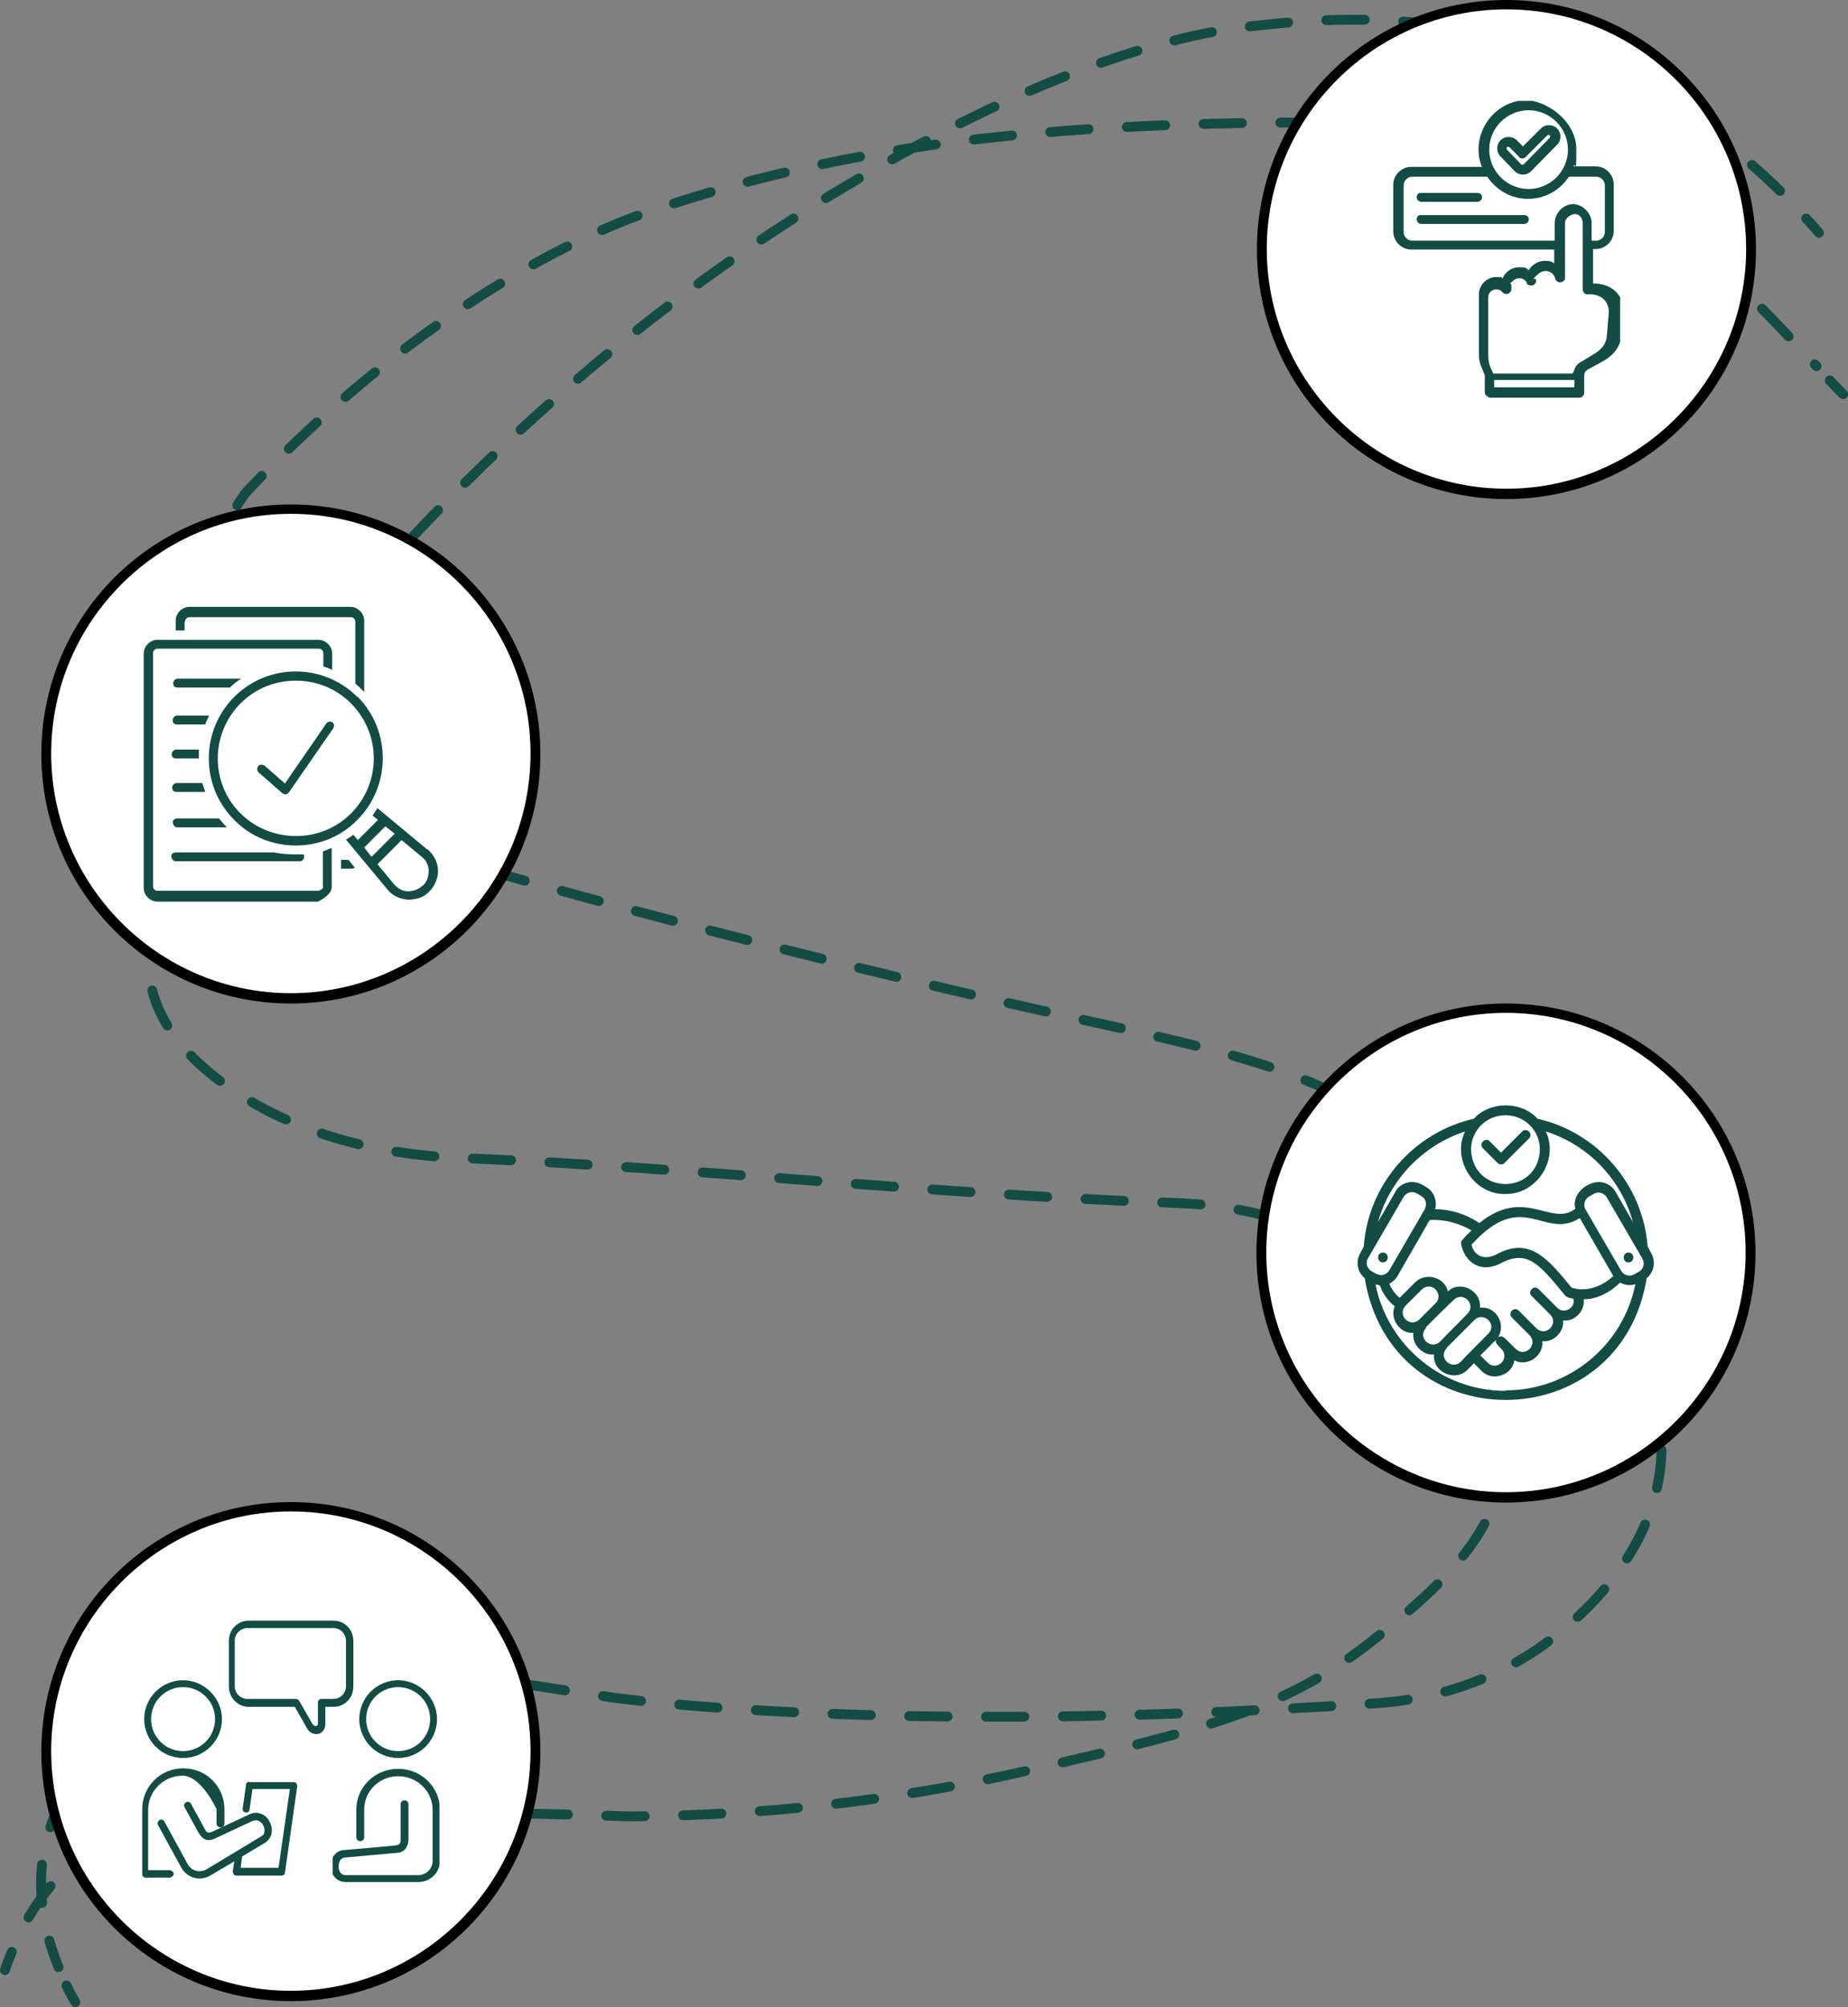 <svg xmlns="http://www.w3.org/2000/svg" xmlns:xlink="http://www.w3.org/1999/xlink" id="Layer_1" data-name="Layer 1" viewBox="0 0 375.5 407.8"><rect x="0" y="0" width="375.5" height="407.8" fill="#808080" stroke="none"/><defs><style>      .cls-1 {        fill: #fff;      }      .cls-2 {        fill-rule: evenodd;      }      .cls-2, .cls-3 {        fill: #134c44;      }      .cls-4 {        clip-path: url(#clippath-2);      }      .cls-5, .cls-6, .cls-7, .cls-8 {        fill: none;      }      .cls-5, .cls-7, .cls-8 {        stroke: #134c44;        stroke-linecap: round;        stroke-miterlimit: 10;        stroke-width: 2px;      }      .cls-9 {        clip-path: url(#clippath-1);      }      .cls-10 {        clip-path: url(#clippath);      }      .cls-7 {        stroke-dasharray: 0 0 7.8 7.8;      }      .cls-8 {        stroke-dasharray: 0 0 7.8 7.8;      }    </style><clipPath id="clippath"><rect class="cls-6" x="283.1" y="20.5" width="46.1" height="60.3"></rect></clipPath><clipPath id="clippath-1"><rect class="cls-6" x="67.6" y="359.2" width="21.7" height="23.3"></rect></clipPath><clipPath id="clippath-2"><rect class="cls-6" x="46.1" y="329.2" width="25.7" height="23.3"></rect></clipPath></defs><g><path class="cls-5" d="m369.6,47.3c-.8-.9-1.6-1.9-2.6-2.9"></path><path class="cls-8" d="m361.7,38.8c-7.2-7.1-17.1-15.1-30.1-21.7C299.1.6,268.4,3.7,253.7,5.4c-7.2.8-33.9,4.4-78.6,30.5-25,14.6-60.7,39.2-96.8,79.2-9.1,11.2-11.4,26.5-5.8,39.6,7.9,18.5,27,22.4,28.6,22.7,42.6,12,77.6,20.4,102,26,40.8,9.3,57.3,11.6,77.9,24,33.4,20.2,54.9,42.9,56.5,63,.3,3.2,0,6.1,0,6.5-1.9,23.4-24,37.6-27.3,39.6-13.4,8.3-26.6,9.4-32.5,9.7-98.7,6.6-153.3-1.3-153.3-1.3-36.4-5.3-56.8-10.7-82.5-.6-9.4,3.7-26.3,10.6-31.8,27.3-3.6,10.8-1,21.3,1.8,28.1"></path><path class="cls-5" d="m13.5,403.4c.7,1.5,1.4,2.7,1.8,3.4"></path></g><g><path class="cls-5" d="m1,400.3c.4-1.3.9-2.5,1.4-3.7"></path><path class="cls-7" d="m5.8,389.6c3-5.1,6.2-8.5,8.8-10.8,11.4-10,25.7-11.5,87.7-10.4,26.7.5,22.7.8,29.9.6,20.6-.3,47.4-2.4,78.6-9.7,33.2-7.8,50.6-11.8,68.9-26.6,10.8-8.7,26.1-21.1,26-38.3-.1-21.9-25-38.5-40.9-44.8-11.5-4.6-21.4-5-26.6-5.2-48.1-1.7-96.1-7.1-144.2-9.1-7.2-.3-28.9-1.4-47.4-14.3-11-7.6-14.3-14.8-15.6-19.5-1.9-6.9-.4-12.6.6-17.5,8.3-37.2-.5-48.9,13-74.7,2.4-4.6,4.2-8,5.8-9.7,32.5-34.4,64.5-50.8,81.2-56.5,46.4-15.9,92.2-18.7,151.3-18.2,41.3.4,68.7,30.7,86.2,49.5"></path><path class="cls-5" d="m371.8,77.3c.9,1,1.8,1.9,2.7,2.8"></path></g><g><path class="cls-1" d="m306.1,100.4c-27.4,0-49.7-22.3-49.7-49.7S278.7,1,306.1,1s49.7,22.3,49.7,49.7-22.3,49.7-49.7,49.7Z"></path><path d="m306.1,1.9c26.9,0,48.7,21.9,48.7,48.7s-21.9,48.7-48.7,48.7-48.7-21.9-48.7-48.7S279.3,1.9,306.1,1.9m0-1.9c-28,0-50.7,22.7-50.7,50.7s22.7,50.7,50.7,50.7,50.7-22.7,50.7-50.7S334.1,0,306.1,0h0Z"></path></g><g><circle class="cls-1" cx="59.1" cy="153.2" r="49.7"></circle><path d="m59.1,104.4c26.9,0,48.7,21.9,48.7,48.7s-21.9,48.7-48.7,48.7-48.7-21.9-48.7-48.7,21.9-48.7,48.7-48.7m0-1.9c-28,0-50.7,22.7-50.7,50.7s22.7,50.7,50.7,50.7,50.7-22.7,50.7-50.7-22.7-50.7-50.7-50.7h0Z"></path></g><g><path class="cls-1" d="m306,304.2c-27.4,0-49.7-22.3-49.7-49.7s22.3-49.7,49.7-49.7,49.7,22.3,49.7,49.7-22.3,49.7-49.7,49.7Z"></path><path d="m306,205.8c26.9,0,48.7,21.9,48.7,48.7s-21.9,48.7-48.7,48.7-48.7-21.9-48.7-48.7,21.9-48.7,48.7-48.7m0-1.9c-28,0-50.7,22.7-50.7,50.7s22.7,50.7,50.7,50.7,50.7-22.7,50.7-50.7-22.7-50.7-50.7-50.7h0Z"></path></g><g><circle class="cls-1" cx="59.1" cy="355.8" r="49.7"></circle><path d="m59.1,307.1c26.9,0,48.7,21.9,48.7,48.7s-21.9,48.7-48.7,48.7-48.7-21.9-48.7-48.7,21.9-48.7,48.7-48.7m0-1.9c-28,0-50.7,22.7-50.7,50.7s22.7,50.7,50.7,50.7,50.7-22.7,50.7-50.7-22.7-50.7-50.7-50.7h0Z"></path></g><g class="cls-10"><path class="cls-2" d="m315.9,50.7h-29.1c-2.1,0-3.7-1.7-3.7-3.7v-9.4c0-2.1,1.7-3.7,3.7-3.7h14.3c-.6-1.5-.8-3.1-.6-4.8.6-4.5,4.2-8.2,8.7-8.7s11.1,4,11.1,9.9-.2,2.4-.6,3.5h4.5c2.1,0,3.7,1.7,3.7,3.7v9.4c0,2.1-1.7,3.7-3.7,3.7h-.5v7h0c3.7,0,6.2,2.2,6.2,5.7h0c0,0-.5,5.1-.5,5.1-.2,2.2-1.7,3.9-3.7,5l-3.1,1.7c-.5.3-.7.7-.7,1.2v3.5c0,.5-.4,1-1,1h-18.2s-1-.4-1-1v-3.5c0-.2-.3-.7-.3-.7v-.2c-.6-1.1-.9-2.2-.9-3.4v-12.2c0-1.9,1.6-3.5,3.5-3.5s.9,0,1.3.3c.5-1.3,1.8-2.3,3.4-2.3s1.4.2,1.9.6c.7-1.1,1.9-1.9,3.3-1.9s1.3.2,1.9.5v-2.8Zm-13.6-14.8h-15.3c-1,0-1.8.8-1.8,1.8v9.4c0,1,.8,1.8,1.8,1.8h28.9v-3.5c0-1.9,1.4-3.6,3.3-3.9s4.2,1.5,4.2,3.8v3.6h.9c1,0,1.8-.8,1.8-1.8v-9.4c0-1-.8-1.8-1.8-1.8h-5.5c-1.8,2.7-4.8,4.5-8.3,4.5s-6.5-1.8-8.3-4.5Zm17.5,39.5c.2-.8.7-1.5,1.5-1.9l2.8-1.7c1.3-.8,2.3-2,2.4-3.5l.4-4.9c0-2.2-1.6-3.6-3.8-3.6h.3-.9c-.5,0-.9-.5-.9-1v-13.5c0-.9-.6-1.7-1.4-1.8s-2.2.7-2.2,1.8v11.2c0,.2,0,.3-.2.5-.7.7-1.6.3-1.8-.4-.3-1.4-2.1-2.2-3.6-.8s-.4.6-.3,1c.2.8-.6,1.5-1.5,1.1s-.3-.2-.3-.3c-.4-1-1.7-1.5-2.8-.6s-.4.5-.4.9v.8c0,.3,0,.5-.3.7-.4.5-1.1.4-1.5,0-.3-.4-.7-.6-1.3-.6-.9,0-1.6.7-1.6,1.6v11.7c0,1.1.2,2.1.7,3.1s.2.4.3.7h16.1Zm-16.2,1.8v1.5h16.3v-1.5h-16.3Zm-14.8-36.2c-.6,0-1.1-.6-.9-1.2s.5-.6.9-.6h11.4c.4,0,.8.2.9.6.2.6-.3,1.2-.9,1.2h-11.4Zm0,4.5c-.6,0-1.1-.6-.9-1.2s.5-.6.9-.6h20.9c.4,0,.8.2.9.6.2.6-.3,1.2-.9,1.2h-20.9Zm21.8-7.1c4.4,0,8-3.6,8-8s-3.6-8-8-8-8,3.6-8,8,3.6,8,8,8Zm-1.2-8.6l3.7-3.7h0c.9-.9,2.4-.9,3.3,0,.9.9.9,2.4,0,3.3-1.8,1.8-3.5,3.6-5.3,5.4-.9.9-2.4.9-3.3,0l-2.9-3c-.9-.9-.9-2.4,0-3.3h0c.9-.9,2.4-.9,3.3,0l1.3,1.3Zm-.7,2.1l-2-2c-.1-.1-.4-.1-.5,0-.1.1-.1.4,0,.5l2.9,3c.1.1.4.1.5,0,1.8-1.8,3.5-3.6,5.3-5.4.1-.1.1-.4,0-.5-.1-.1-.4-.1-.5,0l-4.4,4.4c-.2.2-.4.3-.7.3-.3,0-.5-.1-.7-.3Z"></path></g><g><path class="cls-3" d="m334.8,253.3c-1-12.6-10.1-23.2-22.4-26-3.2-3.6-9.7-3.6-12.9,0-12.3,2.8-21.5,13.4-22.4,26l-.7,1.3c-1,1.7-.6,3.9.9,5.1,5.4,33,51.9,33,57.3,0,1.5-1.2,1.9-3.4.9-5.1l-.7-1.3Zm-28.9-26.7c3.9,0,7,3.1,7,7-.4,9.3-13.6,9.3-14,0,0-3.9,3.1-7,7-7Zm-8.2,3.3c-2.8,5.7,1.8,12.9,8.2,12.7,6.4.1,10.9-7,8.2-12.7,8.6,2.7,15.3,9.7,17.7,18.4l-3.5-6.1c-.5-.9-1.4-1.6-2.4-1.9-2.9-.8-6.7,2.2-5.8,5.3-4.9,3.8-10.2-4.6-19.5,2.9-2.7-1.8-5.8-2.8-9-2.8.5-1.7-.3-3.7-1.8-4.5-1.2-.8-2.5-1.3-3.9-.9-1,.3-1.9.9-2.4,1.9l-3.5,6.1c2.4-8.6,9.1-15.6,17.7-18.4Zm13.5,33.4s3.8,3.8,3.8,3.8c1.8,1.9-.9,4.6-2.8,2.8l-3.6-3.6c-.4-.4-1-.4-1.4,0s-.4,1,0,1.4c0,0,3.6,3.6,3.6,3.6,1.8,1.9-.9,4.6-2.8,2.8,0,0-1.4-1.4-1.4-1.4-.6-.5-1.3-1.6-2.2-1,1.7-2.7-.5-6.4-3.7-6,.4-3.4-4-5.7-6.5-3.3-.6-2.9-4.6-4-6.7-1.8l-3.1,3.1c-.9-.7-1.8-2-2.1-2.9.7-.3,1.3-.9,1.7-1.6l6.5-11.3c3-.2,5.9.6,8.5,2.1-.6.6-1.3,1.2-1.9,2-.2.2-.3.5-.2.8.6,3.3,3.7,6.3,8.4,3.7,4.9-2.4,7.3.1,12.2,6.1.7.9.8,1,2.2,1.3.5,1.9-2,3.2-3.3,1.8,0,0-3.8-3.8-3.8-3.8-.9-.9-2.3.5-1.4,1.4Zm-21.5,6.4c1.3-1.3,4.3-4.3,5.7-5.6,1.9-1.8,4.6.9,2.8,2.8l-5.6,5.7c-1.9,1.8-4.7-.9-2.8-2.8Zm-1.3-1.6c-1.9,1.8-4.6-.9-2.8-2.8l3.3-3.3c.4-.4.9-.6,1.4-.6,1.7,0,2.7,2.2,1.4,3.4-.8.8-2.5,2.5-3.3,3.3Zm5.5,5.8l5.7-5.7c1.9-1.8,4.7.9,2.8,2.8-1.3,1.3-4.4,4.4-5.6,5.7-1.9,1.8-4.7-.9-2.8-2.8Zm9.9-1.4c0,0,.1-.2.2-.3-.3.8.7,1.4,1.1,1.9,1.8,1.9-.9,4.6-2.8,2.8l-1.5-1.5,3-3Zm15.6-10.8c-4.7-5.7-8.4-10.4-15-7-2.7,1.5-4.8.6-5.4-1.8,10.5-11.6,14.7-.8,22-5.4l6.6,11.4.2.4c-3.8,3.4-7.3,2.7-8.2,2.4Zm-41.4-6.1l7.2-12.4c.5-.9,1.8-1.3,2.7-.7.7.4,1.6.8,1.8,1.7.1.5,0,1.1-.2,1.5l-7.2,12.4c-.3.5-.7.8-1.2.9-.8.3-1.7-.3-2.4-.7-1-.6-1.3-1.8-.7-2.7Zm27.9,27c-12.9,0-23.9-9.2-26.4-21.6.3,0,.6.1.9.2.4,1.3,1.6,3.2,3,4.2-1.1,2.5,1.1,5.7,3.8,5.4-.4,2.3,1.9,4.7,4.2,4.4-.4,3.6,4.3,5.7,6.8,3.1l1.3-1.3,1.5,1.5c2.1,2.3,6.3,1,6.7-2.1,2.6,1.4,6-.9,5.7-3.9,2.3.3,4.5-2,4.2-4.2,2.4.3,4.5-2,4.2-4.3,2,0,4.7-.8,7.4-3.4.9.5,2.1.7,3.1.3-2.5,12.5-13.5,21.6-26.4,21.6Zm27.1-24.2l-.9.5c-.9.6-2.2.2-2.7-.7l-7.2-12.4c-.6-.9-.2-2.2.7-2.7l.9-.5c.9-.6,2.2-.2,2.7.7l7.2,12.4c.6,1,.2,2.2-.7,2.7Z"></path><path class="cls-3" d="m330.9,254.5c-1.3,0-1.3,2,0,2,1.3,0,1.3-2,0-2Z"></path><path class="cls-3" d="m281,254.5c-1.3,0-1.3,2,0,2,1.3,0,1.3-2,0-2Z"></path><path class="cls-3" d="m304.3,236.3c.4.4,1,.4,1.4,0l5-5c.9-.9-.5-2.3-1.4-1.4l-4.3,4.3-2.3-2.3c-.9-.9-2.3.5-1.4,1.4l3,3Z"></path></g><g><path class="cls-3" d="m69.3,174.7v1.8h1.8c.4,0,.7,0,1-.2l-1.3-1.6h-1.5Z"></path><path class="cls-3" d="m37.6,126.3c0-.5.4-.9.9-.9h32.8c.5,0,.9.4.9.9v12.6c.6.5,1.2,1.1,1.8,1.7h0v-14.5c0-1.5-1.3-2.8-2.8-2.8h-32.7c-1.5,0-2.8,1.3-2.8,2.8v2h1.8v-1.8Z"></path><path class="cls-3" d="m86.8,172.6l-10.1-8.4c-.3.5-.7,1.1-1,1.5l1.1.9-4.1,4.1-.9-1.1c-.5.4-1,.7-1.5,1l8.4,10.1c1,1.3,2.6,2,4.2,2.1,1.3,0,2.7-.3,3.7-1.1,1.5-1.1,2.5-3.1,2.4-5-.1-1.6-.9-3.1-2.1-4.1Zm-12.9-.3l4.4-4.4,1.9,1.5-4.7,4.7-1.5-1.9Zm12,7.6c-.8.8-1.9,1.2-3,1.2-1.1,0-2.1-.6-2.8-1.4l-3.4-4.1,4.9-4.9,4.1,3.4c.9.7,1.4,1.7,1.4,2.8,0,1.1-.3,2.2-1.1,3Z"></path><path class="cls-3" d="m35.8,175h25.1c.5,0,.9-.4.9-.9s0-.3-.2-.5c-.6,0-1.1,0-1.7,0-1.4,0-2.8-.1-4.2-.4h-20c-.4,0-.9.3-.9.7s.3,1.1.9,1.1Z"></path><path class="cls-3" d="m36,168.1h10.1c-.6-.6-1.1-1.2-1.6-1.8h-8.5c-.4,0-.9.3-.9.7s.3,1.1.9,1.1Z"></path><path class="cls-3" d="m36,160.9h5.7c-.2-.6-.4-1.2-.6-1.8h-5.2c-.5,0-1,.5-.9,1.1s.5.7.9.7Z"></path><path class="cls-3" d="m36,154.1h4.4c0-.6,0-1.2,0-1.8h-4.6c-.5,0-1,.5-.9,1.1s.5.7.9.7Z"></path><path class="cls-3" d="m36,147.2h5.7c.2-.6.5-1.2.8-1.8h-6.5c-.5,0-1,.5-.9,1.1s.5.7.9.7Z"></path><path class="cls-3" d="m36.1,139.7h10.6c.7-.7,1.5-1.3,2.3-1.8h-12.9c-.5,0-1,.5-.9,1.1s.5.7.9.7Z"></path><path class="cls-3" d="m65.7,180.2c0,.5-1,.8-1,.8h-32.7c-.5,0-.9-.4-.9-.9v-47.4c0-.5.4-.9.9-.9h32.8c.5,0,.9.4.9.9v2.7c.6.2,1.2.4,1.8.7v-3.3c0-1.5-1.3-2.8-2.8-2.8h-32.7c-1.5,0-2.8,1.3-2.8,2.8v47.6c0,1.5,1.3,2.8,2.8,2.8h32.6s2.8-1.3,2.8-2.9v-8c-.6.2-1.2.5-1.8.7v7.4Z"></path><path class="cls-3" d="m72.6,141.6c-6.9-6.9-18.1-6.9-25,0-6.9,6.9-6.9,18.1,0,25,3.4,3.5,8,5.2,12.5,5.2s9.1-1.7,12.5-5.2c6.9-6.9,6.9-18.2,0-25.1Zm-23.7,23.7c-6.2-6.1-6.2-16.2,0-22.4,3.1-3.1,7.1-4.6,11.2-4.6s8.1,1.5,11.2,4.6c6.2,6.2,6.2,16.2,0,22.4-6.1,6.1-16.2,6.1-22.4,0Z"></path><path class="cls-3" d="m67.6,146.8c-.4-.3-1-.2-1.3.2l-8.4,12.2-4.1-3.6c-.4-.3-1-.3-1.3,0-.3.4-.3,1,0,1.3l4.9,4.3c.2.1.4.2.6.2h0c.3,0,.5-.2.7-.4l9-13c.3-.5.2-1-.2-1.3Z"></path></g><g><path class="cls-2" d="m37.2,342.8c3.6,0,6.5,2.9,6.5,6.5s-2.9,6.5-6.5,6.5-6.5-2.9-6.5-6.5,2.9-6.5,6.5-6.5Zm0-1.4c-4.4,0-7.9,3.6-7.9,7.9s3.5,7.9,7.9,7.9,7.9-3.6,7.9-7.9-3.6-7.9-7.9-7.9Z"></path><path class="cls-2" d="m80.9,342.8c3.6,0,6.5,2.9,6.5,6.5s-2.9,6.5-6.5,6.5-6.5-2.9-6.5-6.5,2.9-6.5,6.5-6.5Zm0-1.4c-4.4,0-7.9,3.6-7.9,7.9s3.5,7.9,7.9,7.9,7.9-3.6,7.9-7.9-3.6-7.9-7.9-7.9Z"></path><g class="cls-9"><path class="cls-2" d="m80.9,359.4c-4.7,0-8.5,3.7-8.5,8.3v5.6c0,.4.3.8.8.8s.8-.4.8-.8v-5.6c0-3.8,3.1-6.8,6.9-6.8s7,3,7,6.8v10.4c0,1.6-1.3,2.9-2.9,2.9h-14.8c-.5,0-.8-.2-1-.5-.3-.3-.4-.8-.4-1.2,0-.5.1-.9.3-1.3.2-.3.6-.6,1.2-.6l10.1-.9c1,0,1.7-.4,2.1-1s.5-1.3.5-1.9v-7c0-.4-.3-.8-.8-.8s-.8.4-.8.8v7c0,.5,0,.8-.2,1-.1.2-.3.3-1.1.4l-10.1.9c-1,0-1.8.6-2.2,1.2-.5.7-.7,1.4-.6,2.2,0,.8.3,1.5.8,2.1.5.6,1.3,1,2.2,1h14.8c2.4,0,4.4-1.9,4.4-4.3v-10.4c0-4.6-3.8-8.3-8.5-8.3Z"></path></g><path class="cls-2" d="m37.2,359.3c-4.6,0-8.3,3.7-8.3,8.3v13.2c0,.4.3.7.7.7h5s.7-.3.7-.7-.3-.7-.7-.8h-4.5v-12.4c.1-3.8,3.2-6.8,7-6.8s6.9,6.8,6.9,6.8v2.9c0,.4.3.8.8.8s.8-.3.8-.8v-2.9c0-4.6-3.7-8.3-8.3-8.3Z"></path><path class="cls-2" d="m50.7,362c-.4,0-.7.3-.7.6l-.7,4.9c-.1.9,1.3,1.1,1.4.2l.6-4.2h7.6l-2.3,16h-7.7l.3-2.3,4.7-2.8c.7-.5,1.2-1.2,1.3-2,.1-.8,0-1.5-.4-2.2-.3-.7-.9-1.3-1.6-1.6-.7-.3-1.6-.4-2.4,0l-7.5,3.5c-.6.3-.9.3-1.1.2-.2,0-.4-.3-.6-.7l-2.8-5.1c-.2-.4-.6-.5-1-.3-.4.2-.5.7-.3,1l2.8,5.1c.3.5.7,1.1,1.3,1.4.6.3,1.4.2,2.2-.2l7.5-3.5c.5-.2.9-.2,1.3,0,.4.2.7.5.9.9.2.4.3.9.2,1.3,0,.4-.2.7-.6.9l-11.1,6.7c-1.4.8-3.1.4-3.9-1.1l-4.7-8.6c-.2-.4-.6-.5-1-.3-.3.2-.5.7-.3,1l4.7,8.6c1.2,2.2,3.8,2.9,5.9,1.7l4.9-2.9-.3,2c0,.5.3.9.7.9h9.2c.4,0,.7-.3.7-.6l2.5-17.6c0-.4-.3-.8-.7-.8h-9.2Z"></path><g class="cls-4"><path class="cls-2" d="m50.3,330.8h17.4c1.5,0,2.6,1.2,2.6,2.6v9.2c0,1.5-1.2,2.6-2.6,2.6h-2.4c-.4,0-.7.3-.7.7v4.3c0,.3-.2.5-.4.5-.2,0-.4,0-.7-.4l-2.7-4.7c-.1-.2-.4-.4-.6-.4h-9.9c-1.5,0-2.6-1.2-2.6-2.6v-9.2c0-1.5,1.2-2.6,2.6-2.6Zm.2-1.5c-2.2,0-4,1.8-4,4.1v9.3c0,2.2,1.8,4.1,4,4.1h9.4l2.5,4.4c.5.9,1.5,1.3,2.3,1.1.8-.2,1.4-1,1.4-1.9v-3.6h1.7c2.2,0,4-1.8,4-4.1v-9.3c0-2.3-1.8-4.1-4-4.1h-17.3Z"></path></g></g></svg>